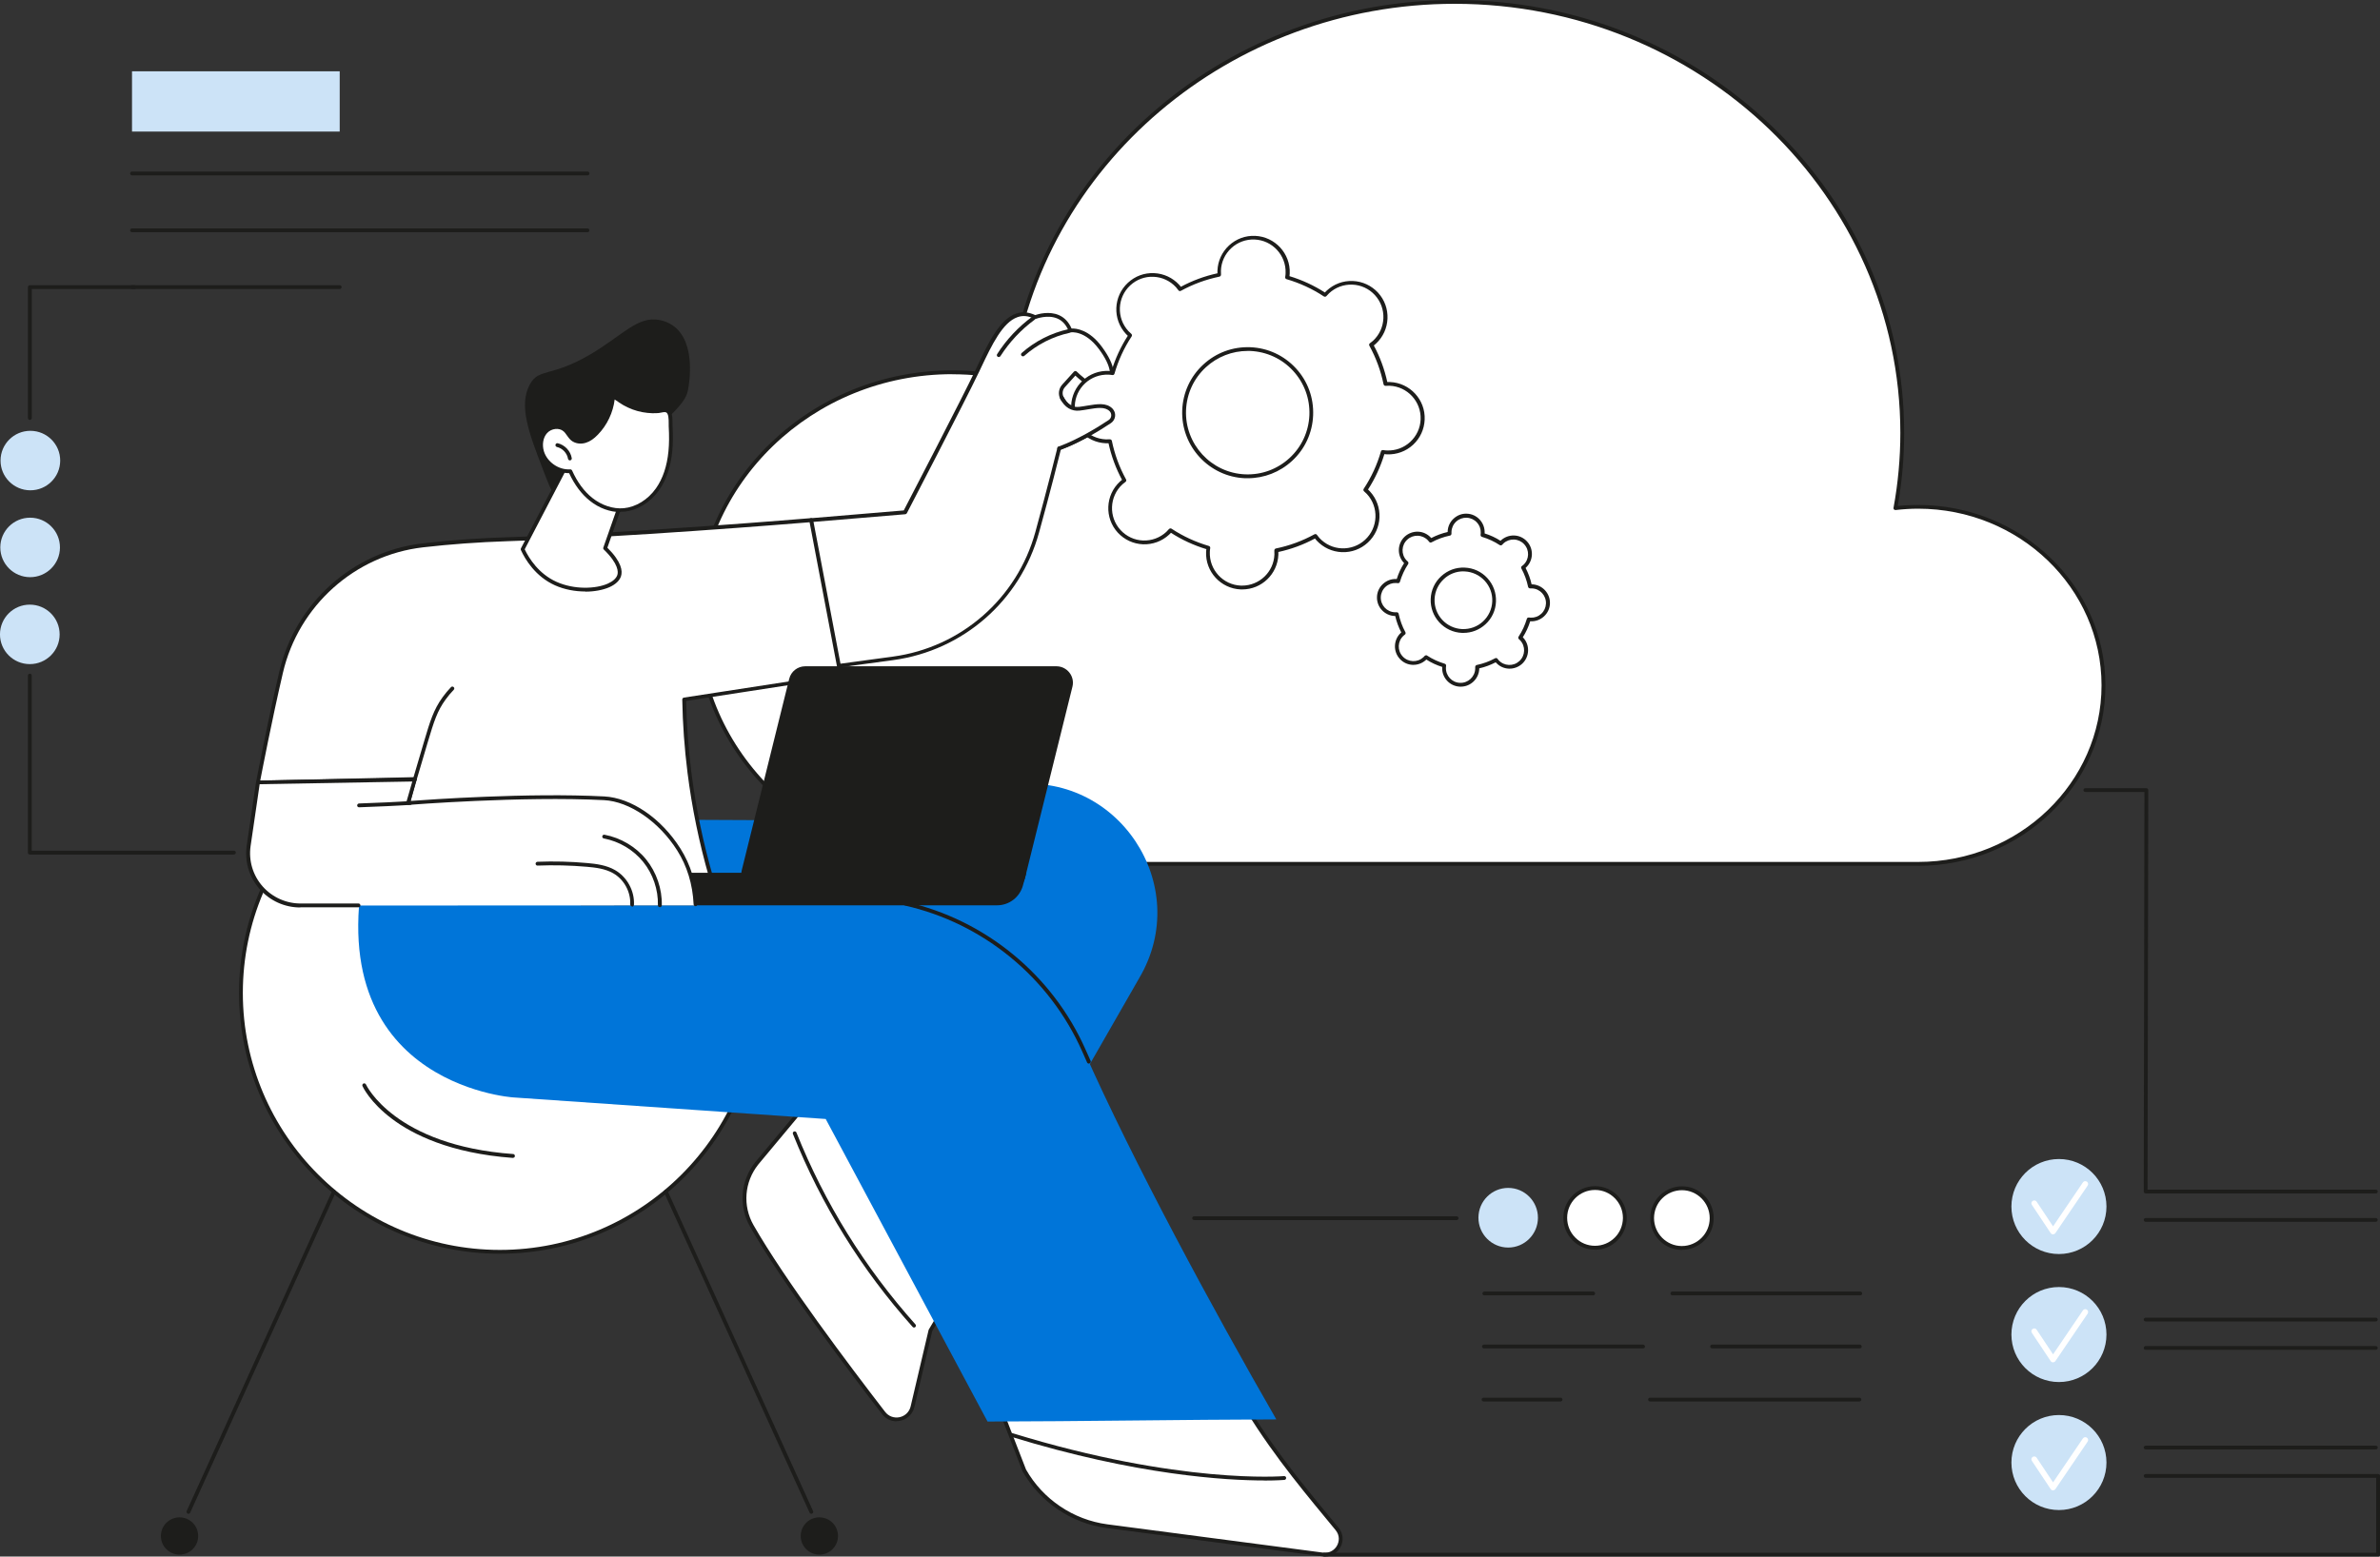 <?xml version="1.0" encoding="UTF-8"?><svg id="b" xmlns="http://www.w3.org/2000/svg" viewBox="0 0 300 196.26"><rect x="0" y="0" width="300" height="196.26" fill="#333333" stroke="none"/><g id="c"><g id="d"><path d="m241.78,63.91c-.97,0-1.92.06-2.86.17.56-3.08.86-6.26.86-9.5C239.77,24.57,214.52.24,183.36.24c-28.76,0-52.49,20.73-55.97,47.52-2.36-.53-4.82-.81-7.35-.81-17.77,0-32.17,13.87-32.17,30.99s14.4,30.99,32.17,30.99h121.74c12.9,0,23.37-10.08,23.37-22.51s-10.46-22.51-23.37-22.51Z" style="fill:#fff;"/><path d="m241.78,109.16h-121.74c-17.87,0-32.41-14.01-32.41-31.23s14.54-31.23,32.41-31.23c2.41,0,4.81.26,7.15.76C130.85,20.39,154.95,0,183.36,0c15.13,0,29.36,5.68,40.06,15.98,10.7,10.31,16.6,24.02,16.6,38.6,0,3.09-.27,6.19-.81,9.22.85-.09,1.72-.13,2.57-.13,13.02,0,23.61,10.2,23.61,22.75s-10.59,22.75-23.61,22.75Zm-121.74-61.98c-17.61,0-31.93,13.79-31.93,30.75s14.32,30.75,31.93,30.75h121.74c12.75,0,23.12-9.99,23.12-22.27s-10.37-22.27-23.12-22.27c-.94,0-1.89.06-2.84.17-.07,0-.15-.02-.2-.07-.05-.06-.08-.13-.06-.21.57-3.1.86-6.28.86-9.45C239.53,24.75,214.34.48,183.36.48c-28.26,0-52.22,20.34-55.73,47.31,0,.07-.05.13-.1.17-.06.04-.13.05-.19.04-2.38-.54-4.84-.81-7.3-.81Z" style="fill:#1d1d1b;"/><circle cx="63.01" cy="125.19" r="32.64" transform="translate(-75.98 107.19) rotate(-55.9)" style="fill:#fff;"/><path d="m63.01,158.08c-18.13,0-32.88-14.75-32.88-32.88s14.75-32.88,32.88-32.88,32.88,14.75,32.88,32.88-14.75,32.88-32.88,32.88Zm0-65.28c-17.87,0-32.4,14.54-32.4,32.4s14.54,32.4,32.4,32.4,32.4-14.54,32.4-32.4-14.54-32.4-32.4-32.4Z" style="fill:#1d1d1b;"/><path d="m64.67,146s-.01,0-.02,0c-7.94-.58-12.67-2.99-15.23-4.92-2.8-2.1-3.69-4.05-3.73-4.14-.05-.12,0-.26.12-.32.12-.06.26,0,.32.12.03.08,3.64,7.69,18.55,8.77.13,0,.23.12.22.26,0,.13-.11.22-.24.22Z" style="fill:#1d1d1b;"/><path d="m23.75,190.87s-.07,0-.1-.02c-.12-.06-.17-.2-.12-.32l18.34-40.37c.05-.12.2-.17.32-.12.12.06.17.2.12.32l-18.34,40.37c-.04.09-.13.14-.22.14Z" style="fill:#1d1d1b;"/><path d="m24.98,193.67c0,1.3-1.05,2.35-2.35,2.35s-2.35-1.05-2.35-2.35,1.05-2.35,2.35-2.35,2.35,1.05,2.35,2.35Z" style="fill:#1d1d1b;"/><path d="m105.63,193.67c0,1.3-1.05,2.35-2.35,2.35s-2.35-1.05-2.35-2.35,1.05-2.35,2.35-2.35,2.35,1.05,2.35,2.35Z" style="fill:#1d1d1b;"/><path d="m102.27,190.87c-.09,0-.18-.05-.22-.14l-18.34-40.37c-.06-.12,0-.26.12-.32.12-.06.26,0,.32.12l18.34,40.37c.06.12,0,.26-.12.32-.03.01-.07.02-.1.02Z" style="fill:#1d1d1b;"/><path d="m105.15,134.98c-3.25,3.9-6.5,7.8-9.76,11.7-1.8,2.26-2.06,5.4-.63,7.91,3.95,6.93,12.32,18.02,16.61,23.58,1.06,1.38,3.25.9,3.64-.79l2.26-9.62c1.08-1.82,2.16-3.64,3.24-5.46-5.12-9.1-10.24-18.21-15.36-27.31Z" style="fill:#fff;"/><path d="m113,179.21c-.7,0-1.37-.32-1.81-.9-4.53-5.87-12.71-16.74-16.63-23.61-1.49-2.61-1.23-5.82.65-8.18l9.76-11.7c.05-.06.13-.09.21-.09.08,0,.15.05.19.12l15.36,27.31c.04.08.04.17,0,.24l-3.22,5.43-2.25,9.58c-.21.87-.88,1.54-1.76,1.73-.17.04-.33.05-.5.05Zm-7.89-43.81l-9.53,11.43c-1.75,2.2-1.99,5.2-.6,7.64,3.9,6.84,12.07,17.69,16.59,23.55.43.56,1.13.82,1.83.67.69-.15,1.23-.67,1.39-1.37l2.26-9.62s.01-.05.03-.07l3.17-5.34-15.12-26.89Z" style="fill:#1d1d1b;"/><path d="m115.22,167.39c-.07,0-.13-.03-.18-.08-6.43-7.19-11.51-15.38-15.09-24.33-.05-.12.01-.26.13-.31.12-.05.26.01.31.13,3.56,8.9,8.61,17.04,15,24.19.09.1.08.25-.02.34-.05.04-.1.06-.16.06Z" style="fill:#1d1d1b;"/><path d="m155.9,175.38h-30.67l3.88,10.01c2.18,3.86,6.04,6.47,10.44,7.04l27.2,3.57c1.78.23,2.92-1.82,1.79-3.21-3.35-4.11-8.71-10.28-12.64-17.4Z" style="fill:#fff;"/><path d="m167.02,196.26c-.1,0-.2,0-.31-.02l-27.2-3.57c-4.44-.58-8.41-3.26-10.62-7.16,0,0-.01-.02-.01-.03l-3.88-10.01c-.03-.07-.02-.16.03-.22.04-.07.12-.1.2-.1h30.67c.09,0,.17.05.21.12,3.43,6.21,7.96,11.71,11.27,15.72.48.58.93,1.13,1.35,1.64.59.72.67,1.67.22,2.48-.4.72-1.12,1.14-1.92,1.14Zm-37.69-10.97c2.13,3.76,5.96,6.34,10.25,6.91l27.2,3.57c.86.11,1.47-.38,1.75-.88.28-.5.38-1.27-.17-1.95-.42-.52-.87-1.06-1.35-1.64-3.3-4-7.81-9.47-11.25-15.67h-30.18l3.75,9.66Z" style="fill:#1d1d1b;"/><path d="m127.35,98.97l-31.99,4.44-23.69-.11c-4.03,14.36,42.53,19.79,42.53,19.79-4.61,5.26-9.22,10.52-13.83,15.78,3.08,1.47,7.56,4.06,11.91,8.49,5.28,5.37,7.95,10.99,9.27,14.42,7.34-12.81,14.69-25.61,22.03-38.42,6.94-11.71-2.74-26.25-16.23-24.38Z" style="fill:#0075d9;"/><path d="m160.88,178.97c-7.99-13.88-18.04-32.46-24.28-46.53-5.31-11.99-17.32-19.6-30.44-19.27l-25.01.63.38-12.91-2.09-.38-32.89,6.05c-7.57,30.11,18.13,31.81,18.13,31.81.72.05,39.4,2.72,39.4,2.72,6.8,12.72,13.6,25.43,20.4,38.15,11.69-.02,24.69-.24,36.38-.27Z" style="fill:#0075d9;"/><path d="m137.25,134.11c-.09,0-.18-.05-.22-.14-.22-.48-.43-.96-.64-1.44-4.1-9.26-12.45-16.12-22.33-18.35-.13-.03-.21-.16-.18-.29.03-.13.16-.21.29-.18,10.03,2.26,18.5,9.22,22.66,18.62.21.47.42.95.64,1.43.05.12,0,.26-.12.32-.03.01-.07.02-.1.02Z" style="fill:#1d1d1b;"/><path d="m159.4,186.67c-4.76,0-16.08-.63-31.94-5.51-.13-.04-.2-.17-.16-.3.04-.13.17-.2.3-.16,21.15,6.51,34.13,5.43,34.26,5.42.14-.01.25.09.26.22.01.13-.09.25-.22.26-.03,0-.9.08-2.51.08Z" style="fill:#1d1d1b;"/><path d="m96.14,71.24l6.1-5.66,11.84-.99s7.23-13.9,9.11-17.83c1.88-3.93,3.83-8.5,7.3-6.78,0,0,3.28-1.31,4.44,1.69,0,0,1.9-.37,3.8,2.22,1.91,2.59,1.66,4.07.69,5.01-.97.94-3.88-1.89-3.88-1.89l-1.48,1.64c-.37.41-.47,1.02-.21,1.51.35.69,1.02,1.5,2.21,1.36,1.6-.18,3.11-.73,3.98.15.42.43.35,1.14-.16,1.48-1.21.81-3.82,2.45-6.37,3.38,0,0-1.25,5.03-2.77,10.59-2.32,8.46-9.47,14.71-18.16,15.89l-7.3.99-9.14-12.77Z" style="fill:#fff;"/><path d="m105.28,84.25c-.08,0-.15-.04-.2-.1l-9.14-12.77c-.07-.1-.06-.23.03-.32l6.1-5.66s.09-.06.14-.06l11.71-.98c.71-1.36,7.28-14.02,9.04-17.7l.27-.57c1.36-2.87,2.78-5.84,4.85-6.55.76-.26,1.57-.2,2.41.19.38-.13,1.75-.53,2.98,0,.71.31,1.25.88,1.6,1.69.56-.02,2.21.11,3.84,2.33,1.73,2.35,1.95,4.09.67,5.33-.99.96-3.25-.99-4.03-1.72l-1.31,1.45c-.31.34-.38.84-.18,1.24.47.91,1.13,1.33,1.96,1.23.35-.04.7-.1,1.05-.16,1.22-.2,2.37-.4,3.14.37.25.26.38.61.34.96-.04.36-.23.68-.53.88-1.29.86-3.8,2.43-6.3,3.36-.2.81-1.36,5.45-2.75,10.47-2.35,8.56-9.56,14.87-18.36,16.07l-7.3.99s-.02,0-.03,0Zm-8.82-12.97l8.93,12.48,7.16-.97c8.61-1.17,15.66-7.34,17.96-15.72,1.51-5.5,2.76-10.54,2.77-10.59.02-.08.08-.14.15-.17,2.49-.91,5.03-2.49,6.32-3.35.18-.12.3-.31.32-.53.02-.21-.05-.43-.2-.58-.59-.59-1.57-.43-2.71-.24-.35.06-.71.12-1.07.16-1.03.12-1.9-.41-2.45-1.49-.29-.58-.19-1.29.25-1.78l1.48-1.64s.11-.08.17-.08c.07,0,.13.02.18.07,1.14,1.11,2.99,2.43,3.54,1.89,1.08-1.04.84-2.58-.72-4.7-1.8-2.44-3.55-2.13-3.56-2.13-.12.02-.23-.04-.27-.15-.3-.77-.77-1.31-1.41-1.59-1.23-.54-2.7.03-2.71.03-.06.02-.14.02-.2,0-.76-.38-1.46-.45-2.13-.21-1.88.65-3.25,3.53-4.57,6.31l-.27.57c-1.86,3.89-9.04,17.7-9.11,17.84-.04.07-.11.12-.19.13l-11.76.98-5.89,5.46Z" style="fill:#1d1d1b;"/><path d="m128.94,44.93c-.07,0-.13-.03-.18-.08-.09-.1-.08-.25.02-.34,1.68-1.49,3.73-2.53,5.92-3.01.13-.03.26.05.29.18.03.13-.05.26-.18.29-2.11.46-4.08,1.47-5.7,2.9-.05.04-.1.06-.16.06Z" style="fill:#1d1d1b;"/><path d="m125.89,45.02s-.09-.01-.13-.04c-.11-.07-.14-.22-.07-.33,1.18-1.85,2.68-3.44,4.45-4.74.11-.08.26-.06.34.05.08.11.06.26-.05.34-1.72,1.26-3.18,2.82-4.33,4.61-.05.07-.12.11-.2.11Z" style="fill:#1d1d1b;"/><path d="m102.24,65.58l3.72,19.57-19.73,3.04c.05,2.82.25,5.9.66,9.19.64,5.09,1.67,9.6,2.79,13.46-13.22-.41-27.28-1.06-40.5-1.47l3.07-11.15-19.75.45s1.27-6.78,2.91-13.89c1.99-8.57,9.14-15,17.88-16.01,3.08-.36,6.62-.64,10.6-.77,15.79-.52,38.34-2.41,38.34-2.41Z" style="fill:#fff;"/><path d="m89.69,111.08s0,0,0,0c-6.61-.21-13.55-.48-20.25-.74-6.7-.26-13.64-.53-20.25-.74-.07,0-.14-.04-.19-.1-.04-.06-.06-.14-.04-.21l2.99-10.84-19.43.44c-.07,0-.14-.03-.19-.08-.05-.06-.07-.13-.05-.2.01-.07,1.29-6.87,2.92-13.9,2.01-8.67,9.28-15.18,18.09-16.2,3.42-.39,6.99-.66,10.62-.77,15.61-.51,38.1-2.39,38.32-2.41.12-.01.23.07.26.19l3.72,19.57c.01.06,0,.13-.04.18-.04.05-.1.09-.16.1l-19.52,3.01c.06,2.99.28,6,.65,8.95.57,4.52,1.51,9.03,2.79,13.42.02.07,0,.15-.04.21-.05.06-.12.09-.19.09Zm-40.19-1.95c6.52.2,13.34.47,19.95.73,6.59.26,13.41.52,19.92.73-1.24-4.31-2.15-8.74-2.71-13.17-.38-3.04-.61-6.14-.66-9.22,0-.12.09-.22.2-.24l19.48-3-3.63-19.11c-2.36.19-23.33,1.91-38.13,2.39-3.62.12-7.18.38-10.58.77-8.61.99-15.71,7.36-17.68,15.83-1.44,6.2-2.59,12.22-2.86,13.59l19.46-.44c.07,0,.15.03.2.09.05.06.06.14.04.21l-2.99,10.85Z" style="fill:#1d1d1b;"/><path d="m52.28,98.55s-.04,0-.07,0c-.13-.04-.2-.17-.16-.3.24-.83.74-2.52,1.42-4.81.73-2.46,1.17-3.94,2.32-5.53.32-.45.68-.87,1.06-1.27.09-.1.24-.1.34,0,.1.09.1.24,0,.34-.37.38-.71.79-1.02,1.22-1.06,1.46-1.45,2.71-2.25,5.38-.68,2.28-1.17,3.97-1.42,4.8-.03.11-.13.17-.23.17Z" style="fill:#1d1d1b;"/><path d="m125.68,114.15h-52.48v-1.58c0-1.39,1.13-2.52,2.52-2.52h53.65l-.43,1.6c-.4,1.47-1.73,2.5-3.26,2.5Z" style="fill:#1d1d1b;"/><path d="m127.18,112.3h-31.66c-1.35,0-2.35-1.27-2.02-2.58l5.98-24.13c.23-.93,1.06-1.58,2.02-1.58h31.66c1.35,0,2.35,1.27,2.02,2.58l-5.98,24.13c-.23.93-1.06,1.58-2.02,1.58Z" style="fill:#1d1d1b;"/><path d="m32.51,98.66l-1.17,7.98c-.59,4.03,2.57,7.62,6.64,7.54,16.56,0,33.13-.01,49.69-.02-.07-1.66-.43-4.38-2.11-7.05-2.53-4-6.35-6.29-9.42-6.45-10.49-.53-24.7.6-24.7.6l.85-2.96-19.77.35Z" style="fill:#fff;"/><path d="m37.84,114.42c-1.96,0-3.81-.84-5.11-2.31-1.33-1.51-1.92-3.51-1.63-5.5l1.17-7.98c.02-.12.12-.2.23-.21l19.77-.35c.07,0,.15.03.2.09.05.06.06.14.04.21l-.75,2.62c2.24-.17,14.91-1.06,24.39-.57,3.42.17,7.2,2.75,9.61,6.56,1.3,2.05,2.02,4.41,2.15,7.03,0,.13-.1.25-.23.25-.13,0-.25-.1-.25-.23-.12-2.53-.82-4.82-2.07-6.8-2.29-3.63-6-6.17-9.22-6.34-10.35-.53-24.53.59-24.67.6-.08,0-.16-.03-.21-.09-.05-.06-.07-.14-.05-.22l.76-2.64-19.24.34-1.14,7.78c-.27,1.85.28,3.71,1.52,5.11,1.24,1.4,3.02,2.18,4.88,2.15h7.2c.13,0,.24.11.24.24s-.11.24-.24.24h-7.19s-.09,0-.14,0Z" style="fill:#1d1d1b;"/><path d="m45.26,101.79c-.13,0-.24-.1-.24-.23,0-.13.1-.24.23-.25,1.15-.05,2.3-.09,3.45-.14.63-.03,1.1-.05,1.57-.08.43-.02.86-.05,1.43-.08.13,0,.25.1.25.23,0,.13-.1.25-.23.25-.56.03-1,.05-1.42.08-.48.03-.95.06-1.58.08-1.15.05-2.31.1-3.46.14,0,0,0,0,0,0Z" style="fill:#1d1d1b;"/><path d="m79.68,114.29s0,0-.01,0c-.13,0-.23-.12-.23-.25.08-1.58-.78-3.16-2.16-3.94-1-.57-2.18-.71-3.31-.81-2.06-.18-4.15-.23-6.21-.15-.13.02-.24-.1-.25-.23,0-.13.1-.24.23-.25,2.09-.08,4.2-.03,6.27.16,1.13.1,2.42.26,3.5.88,1.53.87,2.49,2.63,2.4,4.39,0,.13-.11.23-.24.23Z" style="fill:#1d1d1b;"/><path d="m83.16,114.38h0c-.13,0-.24-.11-.23-.25.05-1.95-.63-3.95-1.86-5.46-1.23-1.52-3.04-2.59-4.96-2.95-.13-.02-.22-.15-.19-.28.02-.13.15-.22.28-.19,2.03.38,3.95,1.51,5.25,3.12,1.3,1.61,2.02,3.71,1.97,5.78,0,.13-.11.23-.24.23Z" style="fill:#1d1d1b;"/><path d="m153.68,34.12c0,.18,0,.35.01.53-1.75.36-3.41.98-4.93,1.82-.1-.14-.21-.28-.33-.41-1.62-1.75-4.35-1.86-6.1-.24-1.75,1.62-1.86,4.35-.24,6.11.12.13.25.25.38.36-.96,1.45-1.71,3.06-2.2,4.78-.17-.03-.34-.05-.52-.06-2.38-.1-4.39,1.76-4.49,4.15-.1,2.38,1.76,4.4,4.14,4.49.18,0,.35,0,.53-.01.36,1.75.98,3.41,1.82,4.94-.14.1-.28.21-.41.33-1.75,1.62-1.86,4.35-.24,6.11,1.62,1.75,4.35,1.86,6.1.24.13-.12.25-.25.36-.38,1.45.96,3.06,1.71,4.77,2.21-.03.17-.05.34-.06.52-.1,2.38,1.76,4.4,4.14,4.49,2.38.1,4.39-1.76,4.49-4.15,0-.18,0-.35-.01-.53,1.75-.36,3.41-.98,4.93-1.82.1.14.21.28.33.41,1.62,1.75,4.35,1.86,6.1.24,1.75-1.62,1.86-4.35.24-6.11-.12-.13-.25-.25-.38-.36.96-1.45,1.71-3.06,2.2-4.78.17.03.34.05.52.06,2.38.1,4.39-1.76,4.49-4.15.1-2.38-1.76-4.39-4.14-4.49-.18,0-.35,0-.53.01-.36-1.75-.98-3.41-1.82-4.94.14-.1.28-.21.41-.33,1.75-1.62,1.86-4.35.24-6.11-1.62-1.75-4.35-1.86-6.1-.24-.13.12-.25.25-.36.38-1.45-.96-3.06-1.71-4.77-2.21.03-.17.05-.34.06-.52.1-2.38-1.76-4.4-4.14-4.49-2.38-.1-4.39,1.76-4.49,4.15Zm11.62,18.22c-.18,4.43-3.91,7.87-8.34,7.7-4.43-.18-7.87-3.91-7.7-8.34.18-4.43,3.91-7.88,8.34-7.7,4.43.18,7.87,3.91,7.7,8.34Z" style="fill:#fff;"/><path d="m156.58,74.32c-.06,0-.12,0-.18,0-2.51-.1-4.48-2.23-4.37-4.74,0-.11.01-.22.03-.34-1.58-.48-3.08-1.17-4.46-2.06-.08.09-.16.17-.24.24-.9.83-2.06,1.25-3.28,1.21-1.22-.05-2.34-.57-3.17-1.46-1.71-1.85-1.59-4.74.26-6.45.08-.07.17-.15.26-.22-.78-1.45-1.35-3-1.7-4.61-.12,0-.23,0-.34,0-2.51-.1-4.48-2.23-4.37-4.74.05-1.22.57-2.34,1.46-3.17.9-.83,2.06-1.26,3.28-1.21.11,0,.22.01.34.03.48-1.58,1.17-3.08,2.06-4.46-.09-.08-.17-.16-.24-.24-1.71-1.85-1.59-4.74.26-6.45.9-.83,2.05-1.26,3.28-1.21,1.22.05,2.34.57,3.17,1.46.07.08.15.17.22.26,1.45-.78,3-1.35,4.61-1.7,0-.12,0-.23,0-.34.05-1.22.57-2.34,1.46-3.17.9-.83,2.06-1.26,3.28-1.21,2.51.1,4.48,2.23,4.37,4.74,0,.11-.01.22-.03.34,1.58.48,3.08,1.17,4.46,2.06.08-.09.16-.17.24-.24.9-.83,2.06-1.26,3.28-1.21,1.22.05,2.34.57,3.17,1.46,1.71,1.85,1.59,4.74-.26,6.45-.08.07-.17.15-.26.22.78,1.45,1.35,3,1.7,4.61.12,0,.23,0,.34,0,2.51.1,4.48,2.23,4.37,4.74-.05,1.22-.57,2.34-1.46,3.17-.9.83-2.06,1.25-3.28,1.21-.11,0-.22-.01-.34-.03-.48,1.58-1.17,3.08-2.06,4.46.09.08.17.16.24.24,1.71,1.85,1.59,4.74-.26,6.45-.9.83-2.06,1.26-3.28,1.21-1.22-.05-2.34-.57-3.17-1.46-.07-.08-.15-.17-.22-.26-1.45.78-3,1.35-4.61,1.7,0,.12,0,.23,0,.34-.1,2.45-2.12,4.38-4.55,4.38Zm-9.04-7.7s.09.01.13.04c1.45.96,3.04,1.69,4.71,2.18.12.03.19.15.17.27-.03.18-.05.34-.05.49-.09,2.25,1.67,4.15,3.91,4.24.06,0,.11,0,.16,0,2.17,0,3.99-1.72,4.07-3.92,0-.15,0-.31-.01-.5,0-.12.07-.23.19-.26,1.71-.35,3.34-.95,4.87-1.79.11-.06.24-.03.31.07.11.15.21.28.31.39.74.8,1.75,1.27,2.83,1.31,1.09.04,2.13-.34,2.93-1.08,1.65-1.53,1.76-4.11.23-5.77-.1-.11-.22-.22-.36-.34-.09-.08-.11-.21-.04-.32.96-1.45,1.69-3.04,2.17-4.71.03-.12.15-.19.27-.17.19.03.34.05.49.05,1.09.04,2.13-.34,2.93-1.08.8-.74,1.27-1.75,1.31-2.84.09-2.25-1.67-4.15-3.91-4.24-.15,0-.31,0-.5.01-.12.01-.23-.07-.26-.19-.35-1.71-.95-3.34-1.79-4.87-.06-.11-.03-.24.07-.31.15-.11.28-.21.39-.31,1.65-1.53,1.76-4.11.23-5.77-.74-.8-1.75-1.27-2.83-1.31-1.09-.04-2.13.34-2.93,1.08-.11.1-.22.22-.34.36-.08.09-.21.11-.32.05-1.45-.96-3.04-1.69-4.71-2.18-.12-.03-.19-.15-.17-.27.03-.18.05-.34.05-.49.09-2.25-1.67-4.15-3.91-4.24-1.09-.04-2.13.34-2.93,1.08-.8.74-1.27,1.75-1.31,2.84,0,.15,0,.31.01.5,0,.12-.07.23-.19.26-1.7.35-3.34.95-4.87,1.79-.11.06-.24.03-.31-.07-.11-.15-.21-.28-.31-.39-.74-.8-1.75-1.27-2.83-1.31-1.09-.05-2.13.34-2.93,1.08-1.65,1.53-1.76,4.11-.23,5.77.1.11.22.22.36.34.09.08.11.21.05.32-.96,1.45-1.69,3.04-2.17,4.71-.03.12-.15.19-.27.17-.19-.03-.34-.05-.49-.05-1.08-.04-2.13.34-2.93,1.08-.8.74-1.27,1.75-1.31,2.84-.09,2.25,1.67,4.15,3.91,4.24.15,0,.31,0,.5-.01.12,0,.23.07.26.19.35,1.71.95,3.34,1.79,4.87.06.11.03.24-.07.31-.15.11-.28.21-.39.31-1.65,1.53-1.76,4.11-.23,5.77.74.8,1.75,1.27,2.83,1.31,1.09.04,2.13-.34,2.93-1.08.11-.1.22-.22.34-.36.05-.06.12-.08.18-.08Zm9.75-6.32c-.11,0-.22,0-.34,0-4.55-.18-8.11-4.04-7.93-8.59.09-2.21,1.03-4.25,2.65-5.74,1.62-1.5,3.72-2.27,5.93-2.19,2.21.09,4.24,1.03,5.74,2.65,1.5,1.62,2.27,3.73,2.18,5.94-.09,2.21-1.03,4.25-2.65,5.74-1.54,1.42-3.52,2.19-5.6,2.19Zm-.02-16.05c-1.96,0-3.82.73-5.27,2.06-1.53,1.41-2.41,3.33-2.5,5.41-.17,4.29,3.18,7.92,7.46,8.09,2.08.08,4.06-.65,5.59-2.06,1.53-1.41,2.41-3.33,2.5-5.41.08-2.08-.65-4.06-2.06-5.59-1.41-1.53-3.33-2.41-5.41-2.5-.11,0-.21,0-.32,0Z" style="fill:#1d1d1b;"/><path d="m182.71,67.02c0,.09,0,.17,0,.25-.85.17-1.65.47-2.39.88-.05-.07-.1-.13-.16-.2-.78-.85-2.1-.9-2.95-.12-.85.78-.9,2.1-.12,2.95.06.06.12.12.18.17-.46.7-.82,1.48-1.07,2.31-.08-.01-.17-.02-.25-.03-1.15-.05-2.12.85-2.17,2-.05,1.15.85,2.13,2,2.17.09,0,.17,0,.25,0,.17.85.47,1.65.88,2.39-.07.05-.13.1-.2.16-.85.78-.9,2.1-.12,2.95.78.85,2.1.9,2.95.12.06-.06.12-.12.17-.18.7.46,1.48.82,2.31,1.07-.01.08-.02.17-.03.25-.05,1.15.85,2.13,2,2.17,1.15.05,2.12-.85,2.17-2,0-.09,0-.17,0-.25.85-.17,1.65-.47,2.39-.88.05.07.1.13.16.2.78.85,2.1.9,2.95.12.85-.78.9-2.1.12-2.95-.06-.06-.12-.12-.18-.17.46-.7.82-1.48,1.07-2.31.08.01.17.02.25.03,1.15.05,2.12-.85,2.17-2,.05-1.15-.85-2.13-2-2.17-.09,0-.17,0-.25,0-.17-.85-.47-1.65-.88-2.39.07-.05.13-.1.2-.16.85-.78.9-2.1.12-2.95s-2.1-.9-2.95-.12c-.06.06-.12.12-.17.18-.7-.46-1.48-.82-2.31-1.07.01-.08.02-.17.03-.25.05-1.15-.85-2.13-2-2.17-1.15-.05-2.12.85-2.17,2Zm5.62,8.81c-.09,2.14-1.89,3.81-4.03,3.72-2.14-.09-3.81-1.89-3.72-4.03.09-2.14,1.89-3.81,4.03-3.72,2.14.09,3.81,1.89,3.72,4.03Z" style="fill:#fff;"/><path d="m184.11,86.58s-.06,0-.09,0c-1.28-.05-2.29-1.14-2.23-2.42,0-.02,0-.05,0-.07-.71-.22-1.38-.53-2-.93-.02.02-.03.03-.05.05-.46.42-1.05.64-1.67.62-.62-.02-1.2-.29-1.62-.75-.87-.94-.81-2.42.13-3.29.02-.02.04-.03.05-.05-.34-.66-.6-1.35-.76-2.07-.02,0-.05,0-.07,0-1.28-.05-2.29-1.14-2.23-2.42.02-.62.29-1.2.75-1.62.46-.42,1.04-.65,1.67-.62.02,0,.05,0,.07,0,.22-.71.53-1.38.93-2.01-.02-.02-.03-.03-.05-.05-.87-.94-.81-2.42.13-3.29.46-.42,1.06-.64,1.67-.62.62.02,1.2.29,1.62.75.02.02.03.03.05.05.66-.34,1.35-.6,2.07-.76,0-.02,0-.05,0-.07.02-.62.29-1.2.75-1.62.46-.42,1.04-.65,1.67-.62.62.02,1.2.29,1.62.75.42.46.64,1.05.62,1.67,0,.02,0,.05,0,.07.71.22,1.38.53,2,.93.02-.02.03-.03.05-.05.46-.42,1.05-.64,1.67-.62.62.02,1.2.29,1.62.75.87.94.81,2.42-.13,3.29-.02.02-.04.03-.05.05.34.66.6,1.35.76,2.07.02,0,.05,0,.07,0,1.28.05,2.29,1.14,2.24,2.42-.02.62-.29,1.2-.75,1.62-.46.42-1.05.64-1.67.62-.02,0-.05,0-.07,0-.22.71-.53,1.38-.93,2.01.02.02.03.03.05.05.87.94.81,2.42-.13,3.29-.46.42-1.06.64-1.67.62-.62-.02-1.2-.29-1.62-.75-.02-.02-.03-.03-.05-.05-.66.34-1.35.6-2.07.76,0,.02,0,.05,0,.07-.05,1.25-1.09,2.24-2.33,2.24Zm-4.37-3.97s.09.01.13.04c.69.46,1.45.8,2.24,1.04.12.03.19.15.17.27-.01.07-.02.15-.02.22-.04,1.02.75,1.88,1.77,1.92,1.01.04,1.88-.75,1.92-1.77,0-.08,0-.15,0-.22,0-.12.07-.23.19-.26.81-.17,1.59-.45,2.32-.85.11-.06.24-.03.31.07.04.06.09.12.14.18.33.36.79.57,1.28.59.49.02.96-.15,1.33-.49.75-.69.8-1.86.1-2.61-.05-.06-.11-.11-.16-.15-.09-.08-.11-.21-.04-.32.46-.69.8-1.45,1.04-2.24.03-.12.15-.19.27-.17.07.01.15.02.22.02.49.02.96-.15,1.33-.49.36-.33.57-.79.59-1.28.04-1.02-.75-1.88-1.77-1.92-.08,0-.15,0-.22,0-.12,0-.23-.07-.26-.19-.17-.81-.45-1.59-.85-2.32-.06-.11-.03-.24.07-.31.06-.04.12-.09.18-.14.75-.69.8-1.86.1-2.61-.33-.36-.79-.57-1.28-.59-.49-.02-.96.15-1.33.49-.06.05-.11.11-.15.16-.08.09-.21.11-.32.05-.69-.46-1.45-.8-2.24-1.04-.12-.03-.19-.15-.17-.27.01-.07.02-.15.02-.22.02-.49-.15-.96-.49-1.33-.33-.36-.79-.57-1.28-.59-.49-.02-.96.15-1.33.49-.36.33-.57.79-.59,1.28,0,.08,0,.15,0,.23,0,.12-.07.23-.19.25-.81.17-1.59.45-2.32.85-.11.06-.24.03-.31-.07-.04-.06-.09-.12-.14-.17-.33-.36-.79-.57-1.28-.59-.49-.02-.96.15-1.33.49-.75.69-.8,1.86-.1,2.61.05.06.11.11.16.15.09.08.11.21.05.32-.46.69-.8,1.45-1.04,2.24-.03.12-.15.19-.27.17-.07-.01-.15-.02-.22-.02-.49-.02-.96.15-1.33.49-.36.33-.57.79-.59,1.28-.04,1.02.75,1.88,1.77,1.92.08,0,.15,0,.23,0,.12-.01.23.07.25.19.17.81.45,1.59.85,2.32.06.11.03.24-.07.31-.06.04-.12.09-.17.14-.75.69-.8,1.86-.1,2.61.33.36.79.57,1.28.59.49.02.96-.15,1.33-.49.06-.05.11-.11.15-.16.05-.06.12-.08.18-.08Zm2.97-15.59h0,0Zm1.75,12.78c-.06,0-.11,0-.17,0-2.27-.09-4.04-2.01-3.95-4.28.04-1.1.51-2.12,1.32-2.86.81-.75,1.86-1.14,2.96-1.09,1.1.04,2.12.51,2.86,1.32.75.81,1.13,1.86,1.09,2.96-.04,1.1-.51,2.12-1.32,2.86-.77.71-1.75,1.09-2.79,1.09Zm0-7.76c-.92,0-1.79.34-2.46.97-.71.66-1.13,1.56-1.17,2.53-.08,2.01,1.49,3.7,3.49,3.78.97.03,1.9-.3,2.61-.96.71-.66,1.13-1.56,1.17-2.53.04-.97-.3-1.9-.96-2.61-.66-.71-1.56-1.13-2.53-1.17-.05,0-.1,0-.15,0Z" style="fill:#1d1d1b;"/><path d="m133.52,56.53c2.55-.93,5.16-2.57,6.37-3.38.5-.34.58-1.05.16-1.48-.87-.88-2.38-.33-3.98-.15-1.18.13-1.85-.68-2.21-1.36l-.34,6.37Z" style="fill:#fff;"/><path d="m133.52,56.78c-.1,0-.19-.06-.23-.16-.05-.12.02-.26.14-.31,2.49-.91,5.03-2.49,6.32-3.35.18-.12.3-.31.32-.53.02-.21-.05-.43-.2-.58-.59-.59-1.57-.43-2.71-.24-.35.06-.71.12-1.07.16-1.03.12-1.9-.41-2.45-1.49-.06-.12-.01-.26.11-.32.12-.06.26-.01.32.11.47.91,1.13,1.33,1.96,1.23.35-.04.7-.1,1.05-.16,1.22-.2,2.37-.4,3.14.37.25.26.38.61.34.96-.04.36-.23.68-.53.88-1.31.87-3.88,2.48-6.42,3.4-.03,0-.06.01-.08.01Z" style="fill:#1d1d1b;"/><path d="m68.44,59.19c-1.73-4.48-3.12-8.07-1.64-10.74,1.16-2.08,2.65-.84,7.65-3.79,4.06-2.39,5.92-4.87,8.73-4.3.97.19,1.61.66,1.78.79,2.85,2.17,1.86,7.43,1.8,7.8-.26,1.65-.88,3.18-16.04,14.32-.89-.47-1.36-1.67-2.29-4.08Z" style="fill:#1d1d1b;"/><path d="m71.84,57.8c-1.99,3.82-3.98,7.63-5.96,11.45.41.9,1.61,3.17,4.17,4.32,3.12,1.4,7.43.76,8.01-1.01.11-.34.31-1.42-1.77-3.45l2.69-7.68-7.13-3.63Z" style="fill:#fff;"/><path d="m73.77,74.58c-1.24,0-2.59-.23-3.82-.78-2.46-1.11-3.75-3.26-4.29-4.44-.03-.07-.03-.15,0-.21l5.96-11.45c.06-.12.2-.16.32-.1l7.13,3.63c.11.05.16.18.12.29l-2.63,7.54c1.8,1.79,1.93,2.94,1.72,3.59-.18.56-.69,1.04-1.47,1.39-.78.34-1.86.56-3.04.56Zm-7.63-5.32c.54,1.14,1.76,3.09,4,4.1,2.27,1.02,4.98.89,6.47.23.65-.29,1.07-.67,1.21-1.1.11-.35.18-1.37-1.71-3.2-.07-.07-.09-.16-.06-.25l2.62-7.48-6.73-3.43-5.8,11.13Z" style="fill:#1d1d1b;"/><path d="m84.5,56.9c-.16,1.7-.64,3.41-1.63,4.8-.99,1.4-2.53,2.45-4.24,2.6-1.48.13-2.97-.42-4.13-1.35-1.16-.92-2.01-2.19-2.62-3.55-1.55.1-3.1-.97-3.55-2.45-.26-.86-.15-1.86.45-2.53.6-.66,1.74-.84,2.41-.25.38.34.58.85.98,1.17.44.36,1.08.4,1.62.22.54-.18,1-.54,1.39-.95,1.25-1.28,2.01-3.03,2.1-4.82,0,.17.77.65.9.74.34.23.7.44,1.08.61.74.34,1.54.56,2.35.64.41.04.83.05,1.24.03.33-.02.8-.19,1.12-.11.67.18.52,1.45.55,1.96.06,1.07.07,2.14-.03,3.21Z" style="fill:#fff;"/><path d="m78.21,64.57c-1.32,0-2.7-.5-3.85-1.42-1.06-.84-1.94-2.02-2.62-3.49-.01,0-.03,0-.04,0-1.57,0-3.12-1.12-3.58-2.63-.31-1.02-.12-2.07.5-2.76.72-.79,2-.92,2.75-.27.21.18.36.4.51.61.15.21.28.41.46.55.35.28.88.35,1.4.18.43-.14.84-.42,1.3-.89,1.21-1.24,1.94-2.94,2.03-4.66,0-.13.12-.24.25-.23.11,0,.2.09.22.19.05.06.21.21.71.53.04.03.07.05.09.06.33.22.68.42,1.04.59.72.33,1.49.54,2.28.62.4.04.81.05,1.2.02.1,0,.22-.03.35-.06.27-.05.58-.11.84-.04.73.2.72,1.2.72,1.87,0,.12,0,.23,0,.31.07,1.28.06,2.31-.03,3.24-.19,1.96-.75,3.62-1.67,4.92-1.09,1.55-2.74,2.56-4.41,2.7-.15.01-.3.02-.45.02Zm-6.32-5.39c.09,0,.18.06.22.14.66,1.47,1.51,2.63,2.55,3.46,1.18.94,2.63,1.42,3.96,1.3,1.53-.14,3.05-1.07,4.06-2.5.87-1.23,1.4-2.81,1.58-4.69.09-.91.1-1.92.03-3.17,0-.09,0-.21,0-.34,0-.49,0-1.3-.37-1.4-.15-.04-.4,0-.62.05-.15.03-.28.06-.42.06-.42.03-.85.02-1.28-.03-.85-.09-1.66-.31-2.43-.67-.39-.18-.77-.39-1.12-.63l-.08-.06c-.2-.13-.36-.24-.49-.33-.2,1.65-.96,3.25-2.12,4.44-.51.53-.99.85-1.49,1.01-.66.22-1.37.11-1.85-.27-.23-.19-.4-.43-.56-.65-.14-.2-.26-.38-.43-.52-.54-.48-1.53-.37-2.07.23-.5.55-.65,1.45-.4,2.29.42,1.37,1.87,2.37,3.3,2.28,0,0,.01,0,.02,0Zm12.61-2.27h0,0Z" style="fill:#1d1d1b;"/><path d="m70.26,56.12c.8.18,1.45.88,1.58,1.68l-1.58-1.68Z" style="fill:#fff;"/><path d="m71.84,58.05c-.12,0-.22-.08-.24-.2-.12-.71-.69-1.33-1.4-1.49-.13-.03-.21-.16-.18-.29s.16-.21.29-.18c.89.21,1.61.98,1.76,1.88.02.13-.07.26-.2.28-.01,0-.03,0-.04,0Z" style="fill:#1d1d1b;"/><path d="m299.76,196.26h-132.85c-.13,0-.24-.11-.24-.24s.11-.24.24-.24h132.61v-9.67c0-.13.11-.24.24-.24s.24.11.24.24v9.92c0,.13-.11.24-.24.24Z" style="fill:#1d1d1b;"/><path d="m29.5,107.75H3.76c-.13,0-.24-.11-.24-.24v-22.33c0-.13.11-.24.24-.24s.24.11.24.24v22.08h25.49c.13,0,.24.11.24.24s-.11.24-.24.24Z" style="fill:#1d1d1b;"/><path d="m3.76,52.95c-.13,0-.24-.11-.24-.24v-16.51c0-.13.11-.24.24-.24h13.21c.13,0,.24.11.24.24s-.11.24-.24.24H4.01v16.26c0,.13-.11.24-.24.24Z" style="fill:#1d1d1b;"/><ellipse cx="3.83" cy="58.07" rx="3.75" ry="3.76" transform="translate(-54.25 61.78) rotate(-89.88)" style="fill:#cce3f7;"/><ellipse cx="3.8" cy="69.03" rx="3.75" ry="3.76" transform="translate(-65.24 72.68) rotate(-89.88)" style="fill:#cce3f7;"/><ellipse cx="3.76" cy="79.98" rx="3.75" ry="3.76" transform="translate(-76.23 83.58) rotate(-89.88)" style="fill:#cce3f7;"/><path d="m74.07,22.11H16.64c-.13,0-.24-.11-.24-.24s.11-.24.24-.24h57.42c.13,0,.24.11.24.24s-.11.24-.24.24Z" style="fill:#1d1d1b;"/><path d="m74.07,29.28H16.64c-.13,0-.24-.11-.24-.24s.11-.24.24-.24h57.42c.13,0,.24.11.24.24s-.11.24-.24.24Z" style="fill:#1d1d1b;"/><path d="m42.82,36.44h-26.18c-.13,0-.24-.11-.24-.24s.11-.24.24-.24h26.18c.13,0,.24.11.24.24s-.11.24-.24.24Z" style="fill:#1d1d1b;"/><rect x="16.64" y="8.99" width="26.18" height="7.6" style="fill:#cce3f7;"/><ellipse cx="259.53" cy="152.13" rx="5.99" ry="5.99" style="fill:#cce3f7;"/><path d="m258.79,155.64h0c-.12,0-.23-.06-.3-.16l-2.37-3.56c-.11-.17-.07-.39.1-.5.17-.11.39-.07.5.1l2.07,3.11,3.76-5.54c.11-.17.34-.21.5-.1.17.11.21.34.1.5l-4.06,5.98c-.07.1-.18.16-.3.16Z" style="fill:#fff;"/><ellipse cx="259.53" cy="184.41" rx="5.99" ry="5.99" style="fill:#cce3f7;"/><path d="m258.79,187.92h0c-.12,0-.23-.06-.3-.16l-2.37-3.56c-.11-.17-.07-.39.1-.5.17-.11.39-.07.5.1l2.07,3.11,3.76-5.54c.11-.16.34-.21.5-.1.17.11.21.34.1.5l-4.06,5.98c-.07.1-.18.16-.3.16Z" style="fill:#fff;"/><ellipse cx="259.53" cy="168.27" rx="5.99" ry="5.99" style="fill:#cce3f7;"/><path d="m258.79,171.78h0c-.12,0-.23-.06-.3-.16l-2.37-3.56c-.11-.17-.07-.39.1-.5.17-.11.39-.07.5.1l2.07,3.11,3.76-5.54c.11-.17.34-.21.5-.1.17.11.21.34.1.5l-4.06,5.98c-.07.1-.18.16-.3.16Z" style="fill:#fff;"/><path d="m299.47,150.48h-29.01c-.06,0-.13-.03-.17-.07-.05-.05-.07-.11-.07-.17l.09-50.38h-7.45c-.13,0-.24-.11-.24-.24s.11-.24.24-.24h7.69c.06,0,.13.03.17.07.05.05.07.11.07.17l-.09,50.38h28.77c.13,0,.24.11.24.24s-.11.24-.24.24Z" style="fill:#1d1d1b;"/><path d="m299.47,154.06h-29.01c-.13,0-.24-.11-.24-.24s.11-.24.24-.24h29.01c.13,0,.24.11.24.24s-.11.24-.24.24Z" style="fill:#1d1d1b;"/><path d="m299.47,182.76h-29.01c-.13,0-.24-.11-.24-.24s.11-.24.24-.24h29.01c.13,0,.24.11.24.24s-.11.24-.24.24Z" style="fill:#1d1d1b;"/><path d="m299.76,186.34h-29.3c-.13,0-.24-.11-.24-.24s.11-.24.24-.24h29.3c.13,0,.24.11.24.24s-.11.24-.24.24Z" style="fill:#1d1d1b;"/><path d="m299.47,166.62h-29.01c-.13,0-.24-.11-.24-.24s.11-.24.24-.24h29.01c.13,0,.24.11.24.24s-.11.24-.24.24Z" style="fill:#1d1d1b;"/><path d="m299.47,170.2h-29.01c-.13,0-.24-.11-.24-.24s.11-.24.24-.24h29.01c.13,0,.24.11.24.24s-.11.24-.24.24Z" style="fill:#1d1d1b;"/><path d="m196.71,176.71h-9.71c-.13,0-.24-.11-.24-.24s.11-.24.24-.24h9.71c.13,0,.24.11.24.24s-.11.24-.24.24Z" style="fill:#1d1d1b;"/><path d="m234.38,176.71h-26.39c-.13,0-.24-.11-.24-.24s.11-.24.24-.24h26.39c.13,0,.24.11.24.24s-.11.24-.24.24Z" style="fill:#1d1d1b;"/><path d="m207.11,170.02h-20.06c-.13,0-.24-.11-.24-.24s.11-.24.24-.24h20.06c.13,0,.24.11.24.24s-.11.24-.24.24Z" style="fill:#1d1d1b;"/><path d="m215.81,170.02c-.13,0-.24-.11-.24-.24s.11-.24.24-.24h18.62c.13,0,.24.11.24.24s-.11.24-.24.24h-18.62Z" style="fill:#1d1d1b;"/><path d="m200.82,163.33h-13.72c-.13,0-.24-.11-.24-.24s.11-.24.24-.24h13.72c.13,0,.24.11.24.24s-.11.24-.24.24Z" style="fill:#1d1d1b;"/><path d="m234.49,163.33h-23.69c-.13,0-.24-.11-.24-.24s.11-.24.24-.24h23.69c.13,0,.24.11.24.24s-.11.24-.24.24Z" style="fill:#1d1d1b;"/><ellipse cx="190.1" cy="153.54" rx="3.76" ry="3.75" transform="translate(36.17 343.32) rotate(-89.88)" style="fill:#cce3f7;"/><ellipse cx="201.05" cy="153.57" rx="3.76" ry="3.75" transform="translate(47.1 354.33) rotate(-89.89)" style="fill:#fff;"/><path d="m201.05,157.57h-.01c-1.07,0-2.07-.42-2.82-1.18-.75-.76-1.16-1.77-1.16-2.84,0-2.2,1.8-3.99,4-3.99h.01c2.2,0,3.99,1.81,3.98,4.02,0,1.07-.42,2.07-1.18,2.83-.75.75-1.75,1.17-2.82,1.17Zm0-7.53c-1.93,0-3.51,1.57-3.51,3.51,0,.94.36,1.83,1.02,2.49.66.67,1.54,1.04,2.48,1.04.94,0,1.82-.36,2.49-1.02.67-.66,1.03-1.55,1.04-2.49,0-1.94-1.57-3.53-3.5-3.53h-.01Z" style="fill:#1d1d1b;"/><ellipse cx="212.01" cy="153.6" rx="3.76" ry="3.75" transform="translate(57.95 365.27) rotate(-89.87)" style="fill:#fff;"/><path d="m212.01,157.6h-.01c-2.2,0-3.99-1.81-3.98-4.02,0-1.07.42-2.07,1.18-2.83.75-.75,1.75-1.17,2.82-1.17h.01c2.2,0,3.99,1.81,3.98,4.02,0,2.2-1.8,3.99-4,3.99Zm0-7.53c-.93,0-1.81.36-2.48,1.02-.67.66-1.03,1.55-1.04,2.49,0,1.94,1.57,3.53,3.5,3.53h.01c1.93,0,3.51-1.57,3.51-3.51h.24s-.24,0-.24,0c0-1.94-1.57-3.53-3.5-3.53h-.01Z" style="fill:#1d1d1b;"/><path d="m183.61,153.84h-33.09c-.13,0-.24-.11-.24-.24s.11-.24.24-.24h33.09c.13,0,.24.11.24.24s-.11.24-.24.24Z" style="fill:#1d1d1b;"/></g></g></svg>